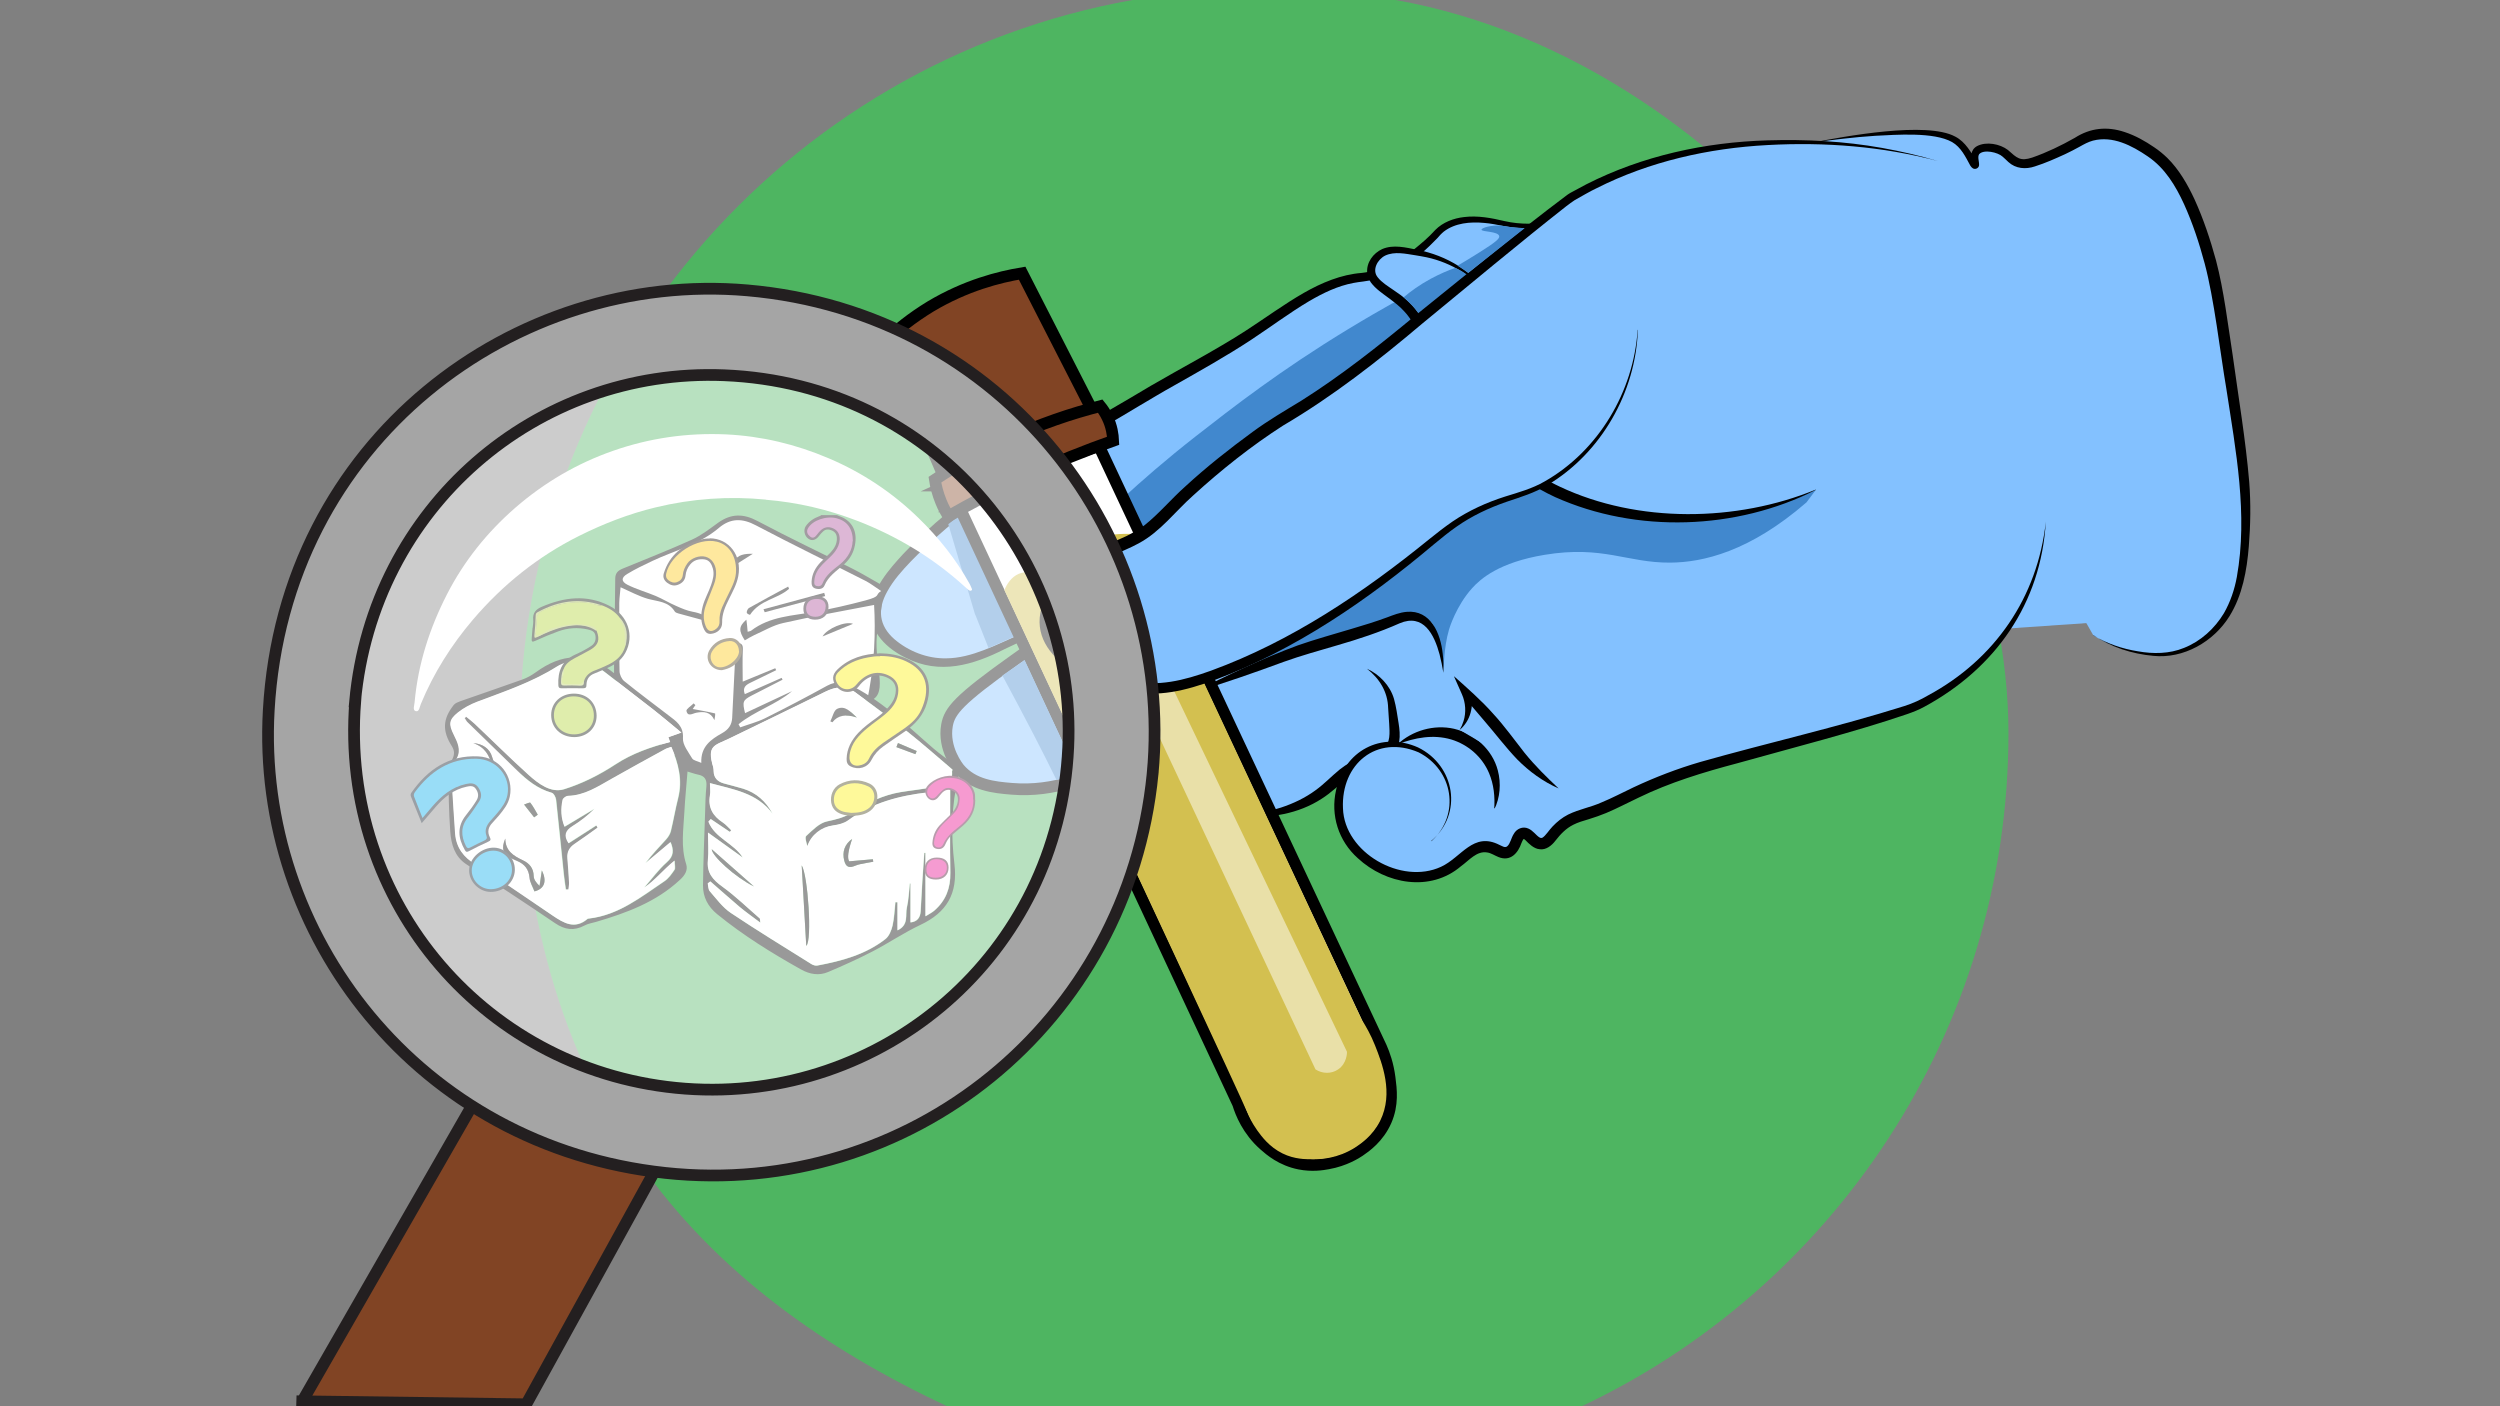 <?xml version="1.0" encoding="UTF-8"?>
<svg xmlns="http://www.w3.org/2000/svg" version="1.1" viewBox="0 0 1920 1080">
  <rect x="0" y="0" width="1920" height="1080" fill="#808080" stroke="none"/>
  <defs>
    <style>
      .cls-1 {
        fill: #01abec;
      }

      .cls-2 {
        fill: #4188ce;
      }

      .cls-3 {
        fill: #a94b99;
      }

      .cls-4 {
        fill: #a5a5a5;
      }

      .cls-4, .cls-5, .cls-6, .cls-7, .cls-8 {
        stroke-miterlimit: 10;
        stroke-width: 9px;
      }

      .cls-4, .cls-7 {
        stroke: #231f20;
      }

      .cls-9 {
        fill: #fcc50b;
      }

      .cls-10, .cls-5, .cls-11, .cls-12 {
        fill: #fff;
      }

      .cls-13 {
        fill: #aec556;
      }

      .cls-5, .cls-6, .cls-8 {
        stroke: #000;
      }

      .cls-14 {
        fill: #02abeb;
      }

      .cls-11 {
        opacity: .5;
      }

      .cls-15 {
        fill: #140802;
      }

      .cls-16 {
        fill: #41310f;
      }

      .cls-17 {
        fill: #fcc50d;
      }

      .cls-18 {
        fill: #050c02;
      }

      .cls-19 {
        fill: #470929;
      }

      .cls-20 {
        fill: #03101d;
      }

      .cls-21 {
        fill: #080e04;
      }

      .cls-22 {
        fill: #bbd361;
      }

      .cls-23 {
        fill: #b0d130;
      }

      .cls-24 {
        fill: #d3c050;
      }

      .cls-25 {
        fill: #110b02;
      }

      .cls-6, .cls-7 {
        fill: #814424;
      }

      .cls-26 {
        fill: #e6058b;
      }

      .cls-27 {
        fill: #4eb561;
      }

      .cls-28 {
        fill: #180717;
      }

      .cls-29 {
        fill: #160414;
      }

      .cls-30 {
        fill: #fcf103;
      }

      .cls-31 {
        fill: #e9038a;
      }

      .cls-12 {
        opacity: .6;
      }

      .cls-32 {
        fill: #aa4997;
      }

      .cls-33 {
        fill: #3e3b0f;
      }

      .cls-34 {
        fill: #4e072f;
      }

      .cls-35 {
        fill: #abc057;
      }

      .cls-36 {
        fill: #03121e;
      }

      .cls-37, .cls-8 {
        fill: #83c1ff;
      }
    </style>
  </defs>
  <!-- Generator: Adobe Illustrator 28.7.1, SVG Export Plug-In . SVG Version: 1.2.0 Build 142)  -->
  <g>
    <g id="_x39_">
      <path class="cls-27" d="M729.3,1081.1h483.1c195-91,330.1-288.9,330.1-518.2S1339.4,47.8,1071.8,0h-202c-267.5,47.7-470.6,281.5-470.6,562.7s135.1,427.2,330.1,518.2Z"/>
      <path class="cls-37" d="M1213.8,185.4c30.9-17.3,91.8-46,172.8-48.3,32.1-.9,111.5-3.2,178.7,41.5,85.4,56.8,125.8,172.6,111.8,294.8-61.6,4.2-123.1,8.5-184.7,12.7-74.3,26.8-151.9,57.4-232.1,92.3-59.1,25.8-115.5,52-169.1,78.5-8.3-18.1-16.6-36.1-24.8-54.2-9.6-13.4-19.2-26.7-28.8-40.1-29.7,25.6-59.5,51.2-89.2,76.8-25.2-49.5-50.4-99-75.7-148.5,113.7-101.8,227.4-203.7,341.1-305.5Z"/>
      <path class="cls-2" d="M1108.1,512.8c1.3,0,.3-14.1,4.8-29.5.3-1,5.5-18.1,17.7-31.6,6.4-7.1,20.6-19.8,55.7-25.6,44.8-7.4,63.3,6.2,96.4,6,25.2-.2,61-8.4,104.7-46.3l7.1-9.5c-8.4,3.3-16.9,6.7-25.3,10-11.1,3.4-25.9,7.1-43.5,9.6-6.5.9-27.2,3.8-48.8,2.8-36.6-1.7-68.3-14-91.7-26.5-3.1,1.5-8.2,3.9-14.6,6.4-9.6,3.7-16.8,5.7-18.9,6.2-14.6,4.1-28.7,14.6-47.9,29.1-26.6,20-39.9,30-42.9,32.3-52.7,40.9-98.4,56.5-96.9,60,1.5,3.4,46.3-3.3,80.2-22.3,0,0,15.2-8.5,37-10.2,6.7-.5,13.8-.3,18.1,4.2,2.1,2.2,2.6,4.5,4.2,12.7,3.1,16,3.8,22,4.6,22.1Z"/>
      <g>
        <path class="cls-37" d="M1607.7,488c7.7,4.9,18.4,10.1,31.9,12.7,8.5,1.6,20.8,4,35.3-.4,14.2-4.4,22.9-13.1,26.1-16.3,18.6-18.6,22.7-46.8,23.6-77.5,1-33.8-2.3-52.9-13.6-128.8-7.2-48.6-9.7-66.5-18.6-94-14.1-43.3-27.4-58.8-41.8-68-7.8-5-25.1-16.2-43.2-11.7-9.2,2.3-12,7.1-36.3,17.1-10.8,4.4-15.9,5.8-21.3,4-6.9-2.4-7.6-7.9-16.1-10.4-5.2-1.6-12.9-1.9-15.8,2-2.9,3.8.3,10-.8,10.4-1.4.5-4.5-9.7-11.6-16.4-5-4.7-11.8-7.4-24.3-8.5-31.2-2.7-83,6.3-89.5,7.5"/>
        <path d="M1607.7,488c10.5,6.3,22.2,10.3,34.2,12.2,11.8,2.1,24.2,2,35.4-2.6,12.9-5.1,23.6-14.9,30.7-26.7,4.9-8.6,8.1-18,9.9-27.8,8.6-48.1-.8-97-8.1-144.7-4.8-28.2-9.3-68.8-16.6-96-4.1-15.4-9.2-30.9-15.8-45.5-6.5-14.2-14.7-27.8-27.8-36.7-12.4-8.5-27.1-16.1-42.2-12.2-3.7,1-6.9,2.8-10.3,4.7-3.6,2-7.3,3.9-11.1,5.7-7.7,3.5-15,6.8-23.2,9.4-7,2.4-14.8,1.8-20.4-3.4-1.7-1.5-3-3-4.4-4.1-3.7-3.4-14.5-5.8-18-1.9-1.5,2.3.2,5.8-.1,8.7-.3,2.1-2.9,3.3-4.7,2.2-1-.6-1.1-1-1.4-1.3-.2-.3-.4-.6-.6-.8-3.7-6.8-7.1-14.1-14-18.1-14.1-7.9-42.8-5.6-59.1-4.8-8.1.5-16.2,1.3-24.3,2.2-8.1.9-16.2,1.9-24.3,3.1,25.2-4.9,88.2-16.6,110.1-4.7,8,4.1,12.4,12.4,16.7,19.8,0,0,.2.2-.3-.2,0,0-.5-.3-.8-.3-.4,0-1.1,0-1.5.3-.7.3-1.1,1.1-1.2,1.6,0,.4,0,.2,0,0-1.2-5-1.4-11,3.9-13.9,7.1-3.7,17.6-1.7,23.7,3,6.9,6.1,9.3,8.9,18.7,5.8,11.2-3.9,22.2-9.2,32.6-15.1,12-7.7,24.8-9,38.3-4.5,8.3,2.7,15.8,7,22.7,11.7,3.6,2.4,7,5.2,10.1,8.2,9.1,9,15.6,20.4,20.9,31.8,6.9,15.2,12.1,30.8,16.5,46.9,6.1,23.2,9.1,49.1,12.8,72.8,4.4,32,10,65.2,12.7,97.3,1.3,16.5,1,33-.3,49.4-1.5,18.6-4.9,37.7-14.9,53.8-12.2,19.6-35.2,32.8-58.5,30.4-16.4-1.5-32.5-6.7-46.1-16h0Z"/>
      </g>
      <path class="cls-8" d="M813.7,483c-8.8,5.9-20.8,14-34.7,24-42.7,30.4-49.7,38.9-51.7,50-3.2,18,8.7,32.5,9.3,33.3,10.8,12.8,26.9,14.4,40.4,15.5,33.2,2.8,60.5-9.8,75.7-18.6"/>
      <g>
        <path class="cls-37" d="M917.2,531.4c26.5-10.3,47.8-18.9,62.1-24.8,29.2-12.1,60.7-17.8,90-29.7,4.9-2,12.9-5.4,20.7-2.3,15.5,6.2,17.9,33,18.4,42.2"/>
        <path d="M917.2,531.4c26-13.1,52.1-25.6,79.4-35.7,13.7-4.8,27.7-8.6,41.6-12.8,9.2-2.7,18.3-5.5,27.2-8.8,4.8-1.8,9.5-3.7,14.8-4.2,18.7-1.7,26.2,16.7,27.8,32.2.6,4.9.7,9.7.5,14.6-.8-4.8-1.7-9.5-2.9-14.1-4.1-15.3-12.4-31.7-30.7-23.9-15.5,6.9-31.7,12.2-47.9,16.9-13.3,3.9-28.1,8-41.1,12.7-22.5,8.3-45.6,16.4-68.6,23.2h0Z"/>
      </g>
      <g>
        <path class="cls-37" d="M954.4,626.6c27.6-.4,45.1-8,56.1-15.1,15.4-9.9,19.3-19.5,38.8-26.7,8.6-3.2,15.3-4.1,19.2-10.5,3.4-5.7,2.6-12.3,1.1-25.2-1-8.7-1.5-13.1-4.1-18.4-4.5-9.2-11.7-14.5-15.8-16.9"/>
        <path d="M954.4,626.6c19.9-2.6,39.8-7.8,56.1-19.8,6.6-4.8,12-10.6,18.5-15.9,5.1-4,11-7.4,17.1-9.7,5-2.2,12.2-3.5,16.1-6.3,6-4.2,5-12.4,4.7-18.9,0,0-.8-12.2-.8-12.2-.3-12.3-6.5-22.6-16.3-30.2,9.4,4.2,17.8,12.8,20.8,23.2,1.7,6.1,2.5,12.3,3.5,18.5,1.5,9.2,2,19.9-6.6,26.5-5.5,4.2-11.9,5.2-17.9,7.8-5.4,2.1-10.4,4.8-15,8.4-6.4,4.9-12.5,11-19.5,15.4-17.8,11.6-39.8,15.4-60.6,13.3h0Z"/>
      </g>
      <g>
        <path class="cls-37" d="M1256.4,144.8c-49,29-80.3,31.2-100.1,27.1-8.9-1.8-32.7-8.4-48.9,3.8-4.3,3.2-3.8,4.6-12.8,12.4-6.6,5.8-16.3,14.2-29,19.6-10.5,4.5-19.2,5.2-23,5.6-26.6,3.3-51.3,22.4-78.6,40.8-27.2,18.3-56.5,33.2-84.7,50-88,52.5-126.1,69.2-173.6,115.2-21.6,20.9-36.6,39.7-32.2,57.6,5.1,20.6,33.2,29.2,34.7,29.6,23.1,6.8,44.5-2.5,55.9-7.6,69.3-31.2,127.9-60.1,158.4-75.4"/>
        <path d="M1256.4,144.8c-23.9,14.6-50,27.7-78.3,30.1-7.8.6-15.7.2-23.3-1.3-5-1-9.9-2-14.9-2.4-10.7-1-22.4,0-31.1,6.7-1.5,1.1-3.8,3.7-5,5.1-15.3,16-34.2,30.4-56.9,33.2,0,0-3.8.5-3.8.5l-3.6.6c-12.2,2.3-23.3,7.7-34.1,14-14.7,8.7-30,20.1-44.4,29.6-19.3,12.7-39.4,23.9-59.5,35.3-7.8,4.3-18.6,10.8-26.4,15.4-37,22.4-75.4,42.8-111.5,66.5-14.7,9.7-28.9,20.5-42,32.2-7.6,6.6-15,13.6-22,20.8-6.8,7.1-13.5,14.6-18.2,23.2-7.6,13.5-6.5,26.1,5.5,36.6,10.9,9.3,25.3,15,39.8,14.7,19.7-.1,38.7-10.7,56.6-18.3,46.4-20.6,93.3-42.2,139.1-63.8-49.6,26.3-100,51.2-150.8,75-24.3,12.3-49.9,20-75.9,6.7-14.2-6.8-28-19.5-26.8-36.7,1.1-16.8,13.9-31.2,24.7-43,21.3-22.5,45.5-42.2,71.5-58.9,38.8-24.8,79.3-46.6,118.7-70.3,23-13.4,50.3-27.7,72.6-42.1,14.7-9.5,29.8-20.6,45-29.3,13.5-7.7,28.6-14.1,44.4-15.3,14.8-1.7,28.1-8.4,39.8-17.8,5.9-4.7,11.7-9.6,16.7-15.2,5.8-5.9,14.1-9,22.1-9.9,10.5-1.3,21,.7,31.1,3.1,6.1,1.4,12.3,2,18.6,2,29.4-.5,56.9-13,82.3-27h0Z"/>
      </g>
      <path class="cls-2" d="M748.9,472.1c-6.9-23.2-13.7-46.3-20.6-69.5,4.7-3.7,9.3-7.5,14-11.2,12,38,26.8,48.2,37.6,50.8,28,6.7,45.4-34.3,138.4-107.1,28.3-22.1,64.6-50.4,116.9-82.2,14-8.5,25.7-15.2,33.7-19.7,2.8-1.4,5.6-2.8,8.5-4.1,3.9,5.1,7.8,10.3,11.7,15.4-20,16.9-40.3,33.8-60.8,50.6-82.4,67.8-164.5,131.8-245.7,192.2-7.8,3.5-15.6,6.9-23.4,10.4-3.4-8.6-6.8-17.1-10.2-25.7Z"/>
      <g>
        <path class="cls-37" d="M1394.5,376.3c-14.2,6.5-36.7,15.2-65.5,19.2-21.3,3-107.1,12.1-170.5-41.8-14.7-12.5-44-37.4-57.6-74.5-6-16.5-8-32.7-23.4-46.3-10.6-9.4-24.3-14.5-24.4-24.8,0-6.3,4.9-10.8,5.7-11.6,7.6-6.8,19.3-4.3,32.2-1.7,4.9,1,12.2,2.6,21.2,6.8,15.6,7.3,26.3,17.9,33,26.3"/>
        <path d="M1394.5,376.3c-61,30.8-137.5,33.5-200.1,5.5-15.8-7.3-30.4-17.2-43.5-28.7-13.2-11.2-25.5-23.7-35.6-37.9-7.7-10.6-14-22.4-18.5-34.8-5-14.2-7.6-29.8-18.1-41-3.6-4.1-7.9-7.3-12.3-10.6-4.8-3.6-9.8-6.8-13.6-11.9-1.5-2.2-2.6-4.7-2.8-7.4-.7-7.9,4.6-15,11.5-18.2,8.6-3.7,18.3-1.2,26.7.5,23.1,4.4,43.1,16.9,56.9,35.8-13-14.8-30.2-25.9-49.5-30-2.7-.6-5.5-1-8.3-1.5-7.9-1.2-16.2-3.2-23.5.2-5.8,2.9-10.4,11-5.7,16.7,3.1,4,8,6.9,12.3,9.9,3.6,2.4,7.3,5,10.5,8,5.7,5,10.2,11.3,13.5,18.1,5.1,10.4,7.3,21.7,11.9,32.1,3.1,7.6,7,14.9,11.4,21.9,7.5,11.6,16.6,22.2,26.6,31.8,15.9,15.5,33.5,29.5,53.7,39,59.8,28.2,135.7,27.2,196.5,2.2h0Z"/>
      </g>
      <path class="cls-2" d="M1077.9,228.4c5.4-4.6,12.4-9.7,21.1-14.4,6.7-3.6,13-6.3,18.5-8.2,1.4.5,3,1.3,4.8,2.3,2,1.2,3.7,2.4,5,3.5-3.1,2.8-8.3,7.6-14.8,13.7-11.9,11.2-17.8,17.4-22.2,15.7-1.6-.6-1.5-1.7-5.7-6.3-2.7-2.9-5.1-5.1-6.7-6.4Z"/>
      <g>
        <path class="cls-5" d="M736.6,389.3c13.6-7.6,28.4-15.2,44.6-22.6,22.2-10.1,43.3-18,62.7-24.3,72.3,154,144.6,308,216.8,461.9,2.3,5.2,5.2,13.2,6.5,23.4,1.2,9.2,2.6,20.6-2.8,33-5.7,13-15.7,20-20.4,23.2-2.4,1.6-11.2,7.3-24.1,9.6-4.3.8-12.2,2.1-21.8.2-13.8-2.7-22.7-10.4-27.1-14.3-12.8-11.3-18-24.8-20.1-31.6-71.4-152.8-142.8-305.7-214.2-458.5Z"/>
        <path class="cls-24" d="M771.3,453.3c1.9-4.5,5.2-10.1,11.1-12.6,11.3-4.8,20.5,6.9,31.6,2.8,9.3-3.4,8.1-13.5,17.5-22.6,6.1-6,17.4-12.1,39.7-10.7,58.3,124.5,116.6,248.9,174.9,373.4,2.8,4.4,6.6,10.9,9.9,19.2,5.4,13.7,14.5,36.7,4,57.9-5.9,11.9-15.5,18.1-19.3,20.6-13.5,8.6-26.6,9-31.8,9-5.8,0-14.5.2-24-4.5-10.1-5-15.9-12.9-19.3-17.6-4.5-6.3-6.8-11.8-7.3-13-6-14.2-81.2-175.6-186.9-401.9Z"/>
        <path class="cls-6" d="M727.8,372.9c-15.9-37-31.9-74-47.8-111.1,8.8-8.4,20.3-17.7,34.6-26.4,27.1-16.2,52.8-22.7,70.4-25.6,18.9,37,37.9,74,56.8,111.1-38,17.3-76,34.6-114.1,52Z"/>
        <path class="cls-6" d="M728.4,396.3c-1.9-2.9-3.9-6.5-5.6-10.7-2.7-6.5-4.1-12.5-4.8-17.2,15-10,32.9-20.5,53.6-30.2,27-12.7,52.2-20.9,73.4-26.3,1.8,2.2,3.7,5,5.4,8.5,3.5,7.1,4.3,13.7,4.5,18.1-21,7.4-43.7,16.4-67.5,27.4-21.6,10-41.2,20.3-59,30.5Z"/>
        <path class="cls-11" d="M828.6,378c-2.2-7.1-8.9-11.4-15.5-10.6-5.2.6-9.7,4.4-11.6,9.7,69.6,148.1,139.2,296.1,208.8,444.2,5.4,3.5,12.3,3.5,17.4,0,6.9-4.7,6.8-13,6.8-13.5-68.6-143.2-137.3-286.5-205.9-429.7Z"/>
      </g>
      <g>
        <path class="cls-37" d="M1257.9,253.2c-.8,14.2-4.4,43.3-23.7,72.8-16.8,25.7-37.2,39.1-42.4,42.4-19.6,12.4-29.1,11.1-51.7,21.2-23.9,10.7-33.8,21.3-59.3,41.5-69.6,55.2-124.4,77.8-139.8,83.9-34.3,13.5-49.7,14.2-60.1,13.6-32.5-1.9-74.6-19.9-77.9-47.4-1.5-12,4.9-22.2,8.4-27.9,13.3-21.4,35.3-28.4,50-34.7,34.5-14.8,26.2-24.5,90.6-73.7,38.6-29.5,37.4-22.7,83.9-56.8,27.2-19.9,34.5-27.3,85.6-68.6,53.4-43.3,80.1-65,86.4-68.6,72.6-42.2,148.1-42,180.4-41.5,42.8.6,77.5,8.2,100,14.4"/>
        <path d="M1257.9,253.2c-1.6,48-28.2,94.9-69.7,119.5-9.5,5.8-20.5,9.1-30.9,12.6-13.7,4.7-26.9,10.9-38.7,19.2-5.9,4.1-11.5,8.7-17.2,13.4-50.6,42.7-106.3,81.1-168.7,104.4-22.2,8.1-42.9,13.4-66.7,8.6-38.9-6.8-88.3-35.3-58.5-79.9,2.6-4.1,5.7-8.1,9-11.6,1.4-1.3,2.9-2.9,4.3-4,0,0,2.2-1.9,2.2-1.9,1.5-1.1,3.2-2.5,4.7-3.5,11.5-8.1,25.1-12.5,37.6-18.4,4.6-2.3,9.3-5,13.4-8,11.1-8.7,20.8-20.4,31.6-30,16.4-15.1,33.8-28.8,51.7-41.9,11.8-8.7,24.8-16.3,37.3-23.9,30.9-19.5,59.5-42.2,87.7-65.5,38.7-31.1,76.9-62.8,116.6-92.6,0,0,1.2-.8,1.2-.8,0,0,1.3-.8,1.3-.8,4.6-2.5,8.3-4.4,12.3-6.6,42.9-21.8,91.1-32.3,139-33.7,29.4-.9,59,.6,88,5.8,14.5,2.6,28.8,5.9,42.9,10.1-42.6-11.3-86.8-14.7-130.7-12.3-45.4,2.4-90.8,12.6-131.5,33.2-4.4,2-12.4,6.7-16.7,9.1-2.2,1.4-4.3,3-6.4,4.6-36.3,28.5-75.1,61-110.8,90.3-33.7,28.5-68.8,55.9-106.9,78.3-24.3,15.6-47.4,34-68.8,53.5-13.9,12.3-25.2,27.9-42,36.9-13.5,7.4-29,11.4-41.6,20.2,0,0-1.1.7-1.1.7,0,0-1,.8-1,.8,0,0-2.1,1.6-2.1,1.6,0,0-2,1.7-2,1.7,0,0-1,.8-1,.8s-.9.9-.9.9-1.9,1.8-1.9,1.8c0,0-1.7,1.9-1.7,1.9-2.9,3.1-5.3,6.8-7.6,10.5-3.6,6-6.2,12.2-6.5,18.5-.5,27.1,38,42.1,60.4,46.2,22.3,4.7,41.5-.3,62.5-7.8,61.8-22.6,117.1-59.9,167.9-101.2,5.7-4.6,11.6-9.2,17.7-13.4,12.4-8.4,26.1-14.6,40.2-19.1,10.6-3.3,20.9-6.1,30.4-11.6,41.4-23.5,68.4-69,71.5-116.3h0Z"/>
      </g>
      <g>
        <path class="cls-37" d="M1073.1,571.8c2.5-1.6,23.6-15.3,46.7-6.6,5.3,2,15.5,6.9,22.6,18.1,11,17.2,6,35.7,5.1,38.7"/>
        <path d="M1073.1,571.8c11.4-10.7,28.2-15.6,43.6-12.1,15.8,3.7,29.5,16.1,33.6,31.9,2.7,10.1,1.8,21.1-2.8,30.3.8-10-.3-19.6-3.9-28.1-5.3-12.6-16.2-22-29.1-25.9-13.7-4-27.7-1.5-41.4,3.8h0Z"/>
      </g>
      <g>
        <path class="cls-37" d="M1099.5,645.9c3-2.7,12.6-11.9,14.4-26.5,2.2-17.5-7.8-34.9-23.2-42.9-1.2-.6-20.1-10.1-39-.6-19.2,9.7-25,32.5-23.2,48.8,3.3,29.1,31.4,41.9,35,43.5,3.2,1.4,22.4,9.7,41.5,2.5,17.9-6.7,24.4-22.7,38.1-20.3,6.8,1.2,10.2,6,15.2,4,6.6-2.7,5.7-13.3,11-14.4,5.1-1.1,7.8,8.1,14.4,7.9,5.7-.2,7.4-7.1,15.5-13.8,6.9-5.7,13.4-7.3,20-9.3,20.4-6.3,28.2-13.3,57-24.8,20.9-8.4,35-12,70.3-21.5,114.4-30.6,122.6-34.4,132.1-39.8,15.9-9.1,44.9-26.1,66.9-61,19.2-30.4,24-60.2,25.4-77.1"/>
        <path d="M1099.5,645.9c22.3-20.5,16.5-54.6-10-68.1-32.3-13.8-59.6,9-58.1,42.9,1,34.2,44.9,59.1,75.3,45,15.7-7.2,24.7-27.2,44.9-16.8,2,.8,4.1,2.5,5.9,1.1,2.5-2.1,3-6.4,5.1-9.6,2.1-3.9,6.9-6,11.1-4.1,3.6,1.5,6.1,5.3,8.4,6.7.9.6,1.6.7,2.4.4,2.5-1.4,5.4-6.2,7.9-8.7,3.4-3.6,7.4-6.8,11.9-9.1,8.8-4.3,17.2-5.5,25.8-9.4,8.1-3.3,16.1-7.6,24.4-11.5,16.6-7.8,33.8-14.4,51.3-19.5,52.2-14.8,105.2-26.7,156.9-43,6.5-2.1,12.2-4.7,18-8.1,51.3-27.6,84.2-75.4,90.5-133.5-3.7,62.8-38.7,112.7-93.5,142.3-4.2,2.3-8.6,4-12.9,5.5-40,13.7-89.6,26.3-130.6,37.8-26,6.9-51.8,14.7-76,26.5-8.1,3.8-16.1,8.1-24.7,11.7-4.3,1.8-8.7,3.3-13.2,4.7-4.4,1.3-8.5,2.5-12,4.3-5.6,2.8-9.8,7.2-13.7,12.2-2.7,3.6-7.2,7.4-12.2,6.6-4.4-.3-8.5-4.5-10.7-6.8-.7-.7-1.3-1.1-1.5-1.1,0,0,0,0,0,0,0,0,0,0,0,0,0,0,0,0,0,0,.1,0,0,0-.5.6-.4.5-.7,1.5-1.2,2.5-2.6,7.7-8.5,14.6-17.7,10.8-3-1.2-5.7-3.1-8.6-3.5-8.1-1.4-13.8,6-20.2,10.6-23.6,20.1-57.7,13.7-79.2-6.2-14.8-13.2-21.1-32.9-16.7-52.3,6.2-30.1,34.6-45.3,62.9-32.8,28.5,13.9,34.9,51.2,10,72h0Z"/>
      </g>
      <g>
        <path class="cls-37" d="M1197.2,605.6c-5.9-3.8-14.5-10.1-23.7-19.2-7.7-7.6-11.8-13.3-18.4-21.6-6.4-8-16-19.3-29-32.6.9,2.6,3,9.5.8,17.6-1.4,5.2-4,8.8-5.7,10.8"/>
        <path d="M1197.2,605.6c-12-5.2-22.8-13.1-32-22.4-8.9-9.3-16.6-19.6-25-29.3,0,0-16.5-19.4-16.5-19.4,0,0,5.5-3.5,5.5-3.5,1.6,5.3,1.7,11,.2,16.4-1.4,5.2-4.4,9.9-8.4,13.2,1.3-2.2,2.3-4.5,3-6.8,2.1-6.6,1.6-14.2-1.2-20.5,0,0-6.2-14-6.2-14,9.9,8.8,21.4,18.9,30.1,28.8,8.7,9.4,16.2,20,24.1,30,8,9.9,16.9,18.7,26.3,27.5h0Z"/>
      </g>
      <path class="cls-2" d="M1119.5,204c4.2-2.5,10-5.9,16.9-10.3,12.7-8,15.4-10.5,15-12.4-.9-3.8-13.5-3.1-13.6-4.9,0-1.4,7.4-3.7,15-3.1,3.4.3,5,.9,11,1.5,3,.3,5.5.3,7.2.4-14.5,11.5-28.9,23-43.4,34.4-1.4-1-2.9-2-4.4-3.1-1.3-.8-2.5-1.7-3.7-2.4Z"/>
      <path class="cls-2" d="M769.8,518.8c8,14.8,16,29.9,24,45.3,6.1,11.7,11.9,23.4,17.6,34.9,3.1-.7,6.4-1.5,9.7-2.5,2.3-.7,4.4-1.4,6.5-2.1-13.6-29.1-27.1-58.3-40.7-87.4-5.7,4-11.5,7.9-17.2,11.9Z"/>
      <g>
        <path class="cls-10" d="M495.7,561.3c10.9,10.1,21.5,18.2,31.1,24.6l14.7,7.5c26.5-7.3,53.1-14.6,79.6-21.9,16.6-12.8,33.2-25.6,49.8-38.4.5-8.9,1-17.8,1.4-26.7,0-3.2-.1-6.5-.2-9.7.5-9.5,1-19.1,1.6-28.6,1.3-4.7,2.6-9.5,3.9-14.2-2.7-2.4-5.4-4.8-8.1-7.2-25.2-12.7-50.3-25.5-75.5-38.2-7.2-3.3-14.4-6.7-21.6-10-4.4.2-8.8.4-13.1.6-5.5,3.9-11,7.8-16.5,11.7-21.9,10-43.8,20-65.7,30l-2.5,14c-.5,27.7-.9,55.4-1.4,83.2,6.3,7.4,13.7,15.4,22.5,23.6Z"/>
        <path d="M528,592.7c-.8,10.7-1.9,20.8-2.4,30.9-.7,13.4-2.9,26.8,1.4,40.1,1.5,4.8-1.2,8.7-4.8,12-18.3,17.1-41,25.4-64.4,32.3-3,.9-6.2,1.3-8.9,2.8-8.1,4.3-15.1,3.3-22.6-1.8-22.6-15.4-45.6-30.3-68.4-45.4-8.8-5.9-11.4-15.3-12.1-24.9-1.1-15.1-1.3-30.3-1.5-45.4,0-3.3,1.4-6.9,3-10,1.9-3.8,1.9-6.8-.4-10.4-7.3-11.6-6.9-20.7,1.5-31.4,1.1-1.5,3.4-2.3,5.2-3,15.8-5.6,31.7-10.9,47.5-16.6,3.7-1.3,7.2-3.3,10.4-5.6,19.5-14.2,39-16.4,60.1.7,0-4.8,0-8.1,0-11.5.3-20.3.8-40.7.9-61,0-4.4,2.1-6.3,5.7-7.8,17.7-7.3,35.6-14.3,53.1-22.2,7.3-3.3,13.8-8.4,20.3-13.1,9.9-7,19.2-7.1,30.1-1.3,24.1,12.8,48.9,24.5,73.3,36.8,6.8,3.4,13.4,7.5,20.1,11.2,3.3,1.8,3.6,4.3,3,7.8-1.4,7.7-1.1,15.7-3.1,23.2-6.6,24.1,7.5,49.8-4,57.7-1,.7-2.6,1.5-5.1,1.8,2.4-11.7,4.5-25.3,5.4-40.5.7-12.2.6-23.5,0-33.5-23.8,4.6-47,8.7-69.9,13.9-7.7,1.7-14.7,6-22,9.2-2.6,1.2-5,2.7-7.4,4.1-4.8-7.5-4.7-10.7,1.2-15.9.2,1.9.5,3.3.6,4.8.1,1.4.2,2.8.4,4.5,1.1-.4,2-.4,2.6-.8,14.4-11.1,32-11.5,48.8-14.5,13-2.3,26-5.3,38.8-8.7s7.2-4.2,12.3-7.3c-5.1-3.4-8.3-5.9-11.8-7.7-28.1-14.3-56.4-28-84.3-42.7-10.5-5.6-19.5-5.7-28.6,2-14.9,12.7-33.8,17.2-51,25.3-6.5,3.1-13.1,6.2-19.3,10-4.7,2.8-4.7,5.8.2,8.3,6.9,3.5,14.6,5.6,21.7,8.6,5.4,2.3,10.4,5.4,15.8,7.7,4,1.8,8.2,3.6,12.5,4.4,6,1.1,11.1,3.1,15.1,8.4-9.3-2.5-17.7-4.8-26.1-7.1-1-.3-2.2-.7-2.7-1.5-4.8-7.8-13.1-7.6-20.6-9.7-7-2-13.6-5.6-21-8.9-.3,3.9-.9,7.9-1,12,0,17.4-.2,34.9.2,52.3,0,2.7,1.6,6.2,3.6,7.8,11.1,9,22.6,17.5,33.9,26.2,5.9,4.5,11.8,8.2,11.2,17.7-.3,5,4.2,10.6,7.1,15.5,1,1.6,4,2,7,3.4-.6-12.6,7.5-18.1,15.9-22.8,5-2.8,7.5-6.4,7.8-11.7.9-16.8,1.7-33.5,2.5-50.3.1-2.4.2-4.8.4-7.4,4.3,0,5.5,1.3,5.3,5.2-.4,7.8-.1,15.6-.1,24.6,9.5-3.9,17.3-7.1,25-10.3.2.5.5,1,.7,1.5-6.5,3.2-13,6.3-19.5,9.5-3.6,1.7-6.6,3.7-4.6,8.9,9.5-4.2,18.9-8.3,28.3-12.5.2.5.5.9.7,1.4-7.9,4-15.7,8-23.6,12.1-6.9,3.6-7.4,4.8-5.2,13.6,12.1-5.7,24.1-11.3,36.1-16.9-12.5,10.5-28.6,15.2-41.1,25.4.4.8.8,1.6,1.3,2.4,6.3-2.3,13-4,18.9-6.9,16.1-8,32.1-16.4,47.9-25.1,7.5-4.1,13.8-2.6,21,1.2,23.1,12.1,41.3,30.5,60.8,47.2,4.9,4.2,10.2,7.9,15.3,11.7,3.3,2.5,4.8,5.2,3.7,9.6-5.5,22.2-5.8,44.8-3.1,67.3,2.7,22.6-5.8,37.2-26.3,46.8-12.5,5.9-24.1,13.8-36.4,20.2-11.2,5.8-22.7,11-34.3,15.9-7,3-14.2,1.8-20.9-2-22.5-12.6-44.3-26.1-64.3-42.4-7.1-5.8-11-13.2-10.9-22.1.2-18.5,1-36.9,1.6-55.4.2-6.8.3-13.7,1-20.5.5-5.3-1.2-8.2-6.4-9.2-2.6-.5-5-1.5-8.3-2.4ZM731.6,591.1c-11.9-10.1-22.9-19.9-34.4-29-13.1-10.4-26.7-20.2-40.1-30.2-7.6-5.7-15.2-4.6-23.3-.5-24.5,12.2-49.1,24-73.7,35.9-11.1,5.4-17.3,5-12.2,22,.3,1,.3,2.1.3,3.1.2,5.1,3.1,8,7.7,9.3,5,1.4,10.1,2.6,15,4.1,10,3.1,17.4,9.7,22.6,19.2-12-16.2-30.2-18.6-48.1-23.5,0,3.5.4,6.5,0,9.3-1.7,9.4,2.3,16,9.9,21,2.4,1.6,4.3,3.9,6.4,5.9-.3.4-.7.8-1,1.3-4.9-3.3-9.8-6.6-14.7-9.9l-1.8,2c4.9,12.7,19.5,16.5,26.4,27.6-8.4-6.1-16.8-12.1-26.7-19.2,0,8.2.5,14.8-.1,21.3-1,9.7,3.8,15,11.2,20.3,10.2,7.3,19.2,16.2,28.7,24.4.2.2.1.7.4,3.2-6.1-4.6-11.2-8.2-15.9-12.1-7.6-6.4-15-13.1-22.5-19.6-.7.5-1.4,1-2,1.5.5,2,.3,4.6,1.5,6,5.1,5.8,9.9,12.5,16.2,16.7,20.3,13.6,41.2,26.3,61.9,39.3,1.3.8,3.2,1.4,4.6,1.1,18.7-3.5,36.9-8.4,52.2-20.3,2.8-2.2,4.6-6.6,5.5-10.3,1.4-5.9,1.6-12,2.2-18,.5,0,1.1,0,1.6,0v21.6c8.9-4.2,5.9-11.7,7.2-17.4,1.4-6.1,1.6-12.4,2.3-18.6.2,0,.4,0,.5,0v29.9c5.2-.6,7.5-3.6,7.8-8.6.5-7.7.8-15.3,1.3-23,.4-7.3,1-14.6,1.5-21.8.3,0,.6,0,.9,0v48.7c2.8-1.8,5-2.8,6.7-4.3,8.9-7.7,12.6-17.3,12.4-29.2-.4-21.3,0-42.7-.1-64,0-.5-.4-1.1-.7-1.7-5.5,1.4-10.8,3.3-16.3,4-22.2,2.5-43.1,8-61.4,21.5-3.1,2.3-7.6,3.3-11.6,3.9-9,1.2-16.8,7.3-19.7,15.9-.7-2.6-2.1-6.7-.9-7.8,4.8-4.4,10.1-10,16-11.2,7-1.5,13.5-3.1,19.6-7,11.4-7.4,23.5-13.3,37-15.5,8.6-1.4,17.3-2.2,25.8-4,6.4-1.4,14.5-1.7,13.6-11.9,0-.5.4-1.1.5-1.3ZM523.2,562.5c-7.8-6.5-14.4-12-21.2-17.4-12.3-9.7-24.8-19.1-37.1-28.7-11.5-9-25.7-11.5-37.1-4.3-19.2,12-40.4,19.1-61.3,27-5.2,1.9-10.3,4.7-14.5,8.1-7.1,5.6-7.3,9.1-3.2,17.3,2.8,5.6,5.7,11.6,2.4,17.7-3.5,6.3-4.4,12.8-3.9,19.8.8,12.8,1.5,25.7,2.5,38.5.8,10.5,6.4,18,15.5,23.4,7.8,4.6,15.5,9.6,23.1,14.7,12.2,8.2,24.3,16.6,36.5,24.8,8.3,5.6,16.8,10.7,26.5,2.4.3-.2.8-.2,1.2-.3,22.7-2.7,39.9-16.5,57.8-28.6,3.2-2.1,5.6-5.6,7.8-8.8.9-1.3.1-3.8.1-7.1-9,7.3-15.3,15.4-23.3,20.7,5.7-6.5,10.9-13.7,17.3-19.4,5.5-4.8,5.4-9.4,2.9-15.5-6.6,5.5-12.9,10.8-19.2,16.1,4.9-6.6,10.5-12.3,15.8-18.2,1.6-1.8,3-4,3.6-6.3,2-8.4,3.4-17,5.6-25.4,3.5-13.8.2-26.5-5.3-39.3-2.1.8-3.5,1.1-4.8,1.8-13.6,7.5-27.3,14.9-40.8,22.6-10.6,6.1-20.9,12.9-33.8,13.2-1.4,0-3.7,1.8-4,3.1-1.5,6.9-1.3,13.7,1.5,20.6,8.1-4.9,15.6-9.3,23-13.8-5.2,5.3-10.9,9.6-17,13.4-5.4,3.4-6.8,7.3-2.9,13.1,7.1-4.6,14.2-9.1,21.3-13.7.3.6.7,1.1,1,1.7-5.9,4.2-11.7,8.5-17.7,12.5-4.1,2.7-5.9,6.2-5.5,11,.5,6.2.9,12.4,1.3,18.6,0,1.8-.3,3.6-.5,5.4-.7,0-1.3,0-2,0-.5-3.9-1.2-7.9-1.6-11.8-2-19-3.8-38-5.9-57-.2-2-1.8-5.1-3.4-5.5-10.8-3.1-19.1-9.8-26.9-17.4-12.6-12.3-25.3-24.6-37.9-36.9-.8-.8-1.3-2-2-3,.4-.4.8-.7,1.1-1.1,2.1,1.7,4.4,3.4,6.4,5.3,13.9,13.1,27.4,26.6,41.6,39.4,7.6,6.8,17.1,14.1,27.2,11,13.9-4.3,27.4-11.1,39.5-19.1,13-8.5,26.9-13.3,41.8-17.2-.3-.8-.8-2.2-1.3-3.7,2.8-1,5.3-1.9,10.1-3.6Z"/>
        <path d="M586.4,467.9c15.5-4.2,31-8.4,46.6-12.6.2.8.5,1.6.7,2.5-15.5,4.1-30.9,8.2-46.4,12.4-.3-.7-.6-1.5-.9-2.2Z"/>
        <path d="M606,452.2c-8.7,7.8-22.4,8.4-30,20,0,0-2-.5-2.4-1.5-.4-.9.6-3.1,1.5-3.7,10-5.6,20.1-11.1,30.2-16.5.2.6.5,1.2.7,1.7Z"/>
        <path d="M534,541.6c-.8,1.2-1.6,2.4-2,2.9,5.7,1.1,11.4,2,17.1,3.4.4,0,0,3.2-.4,5.2-3.1-6.6-8.2-6.8-14-5.7-2.7.5-6.5,3.4-7.5-1.4-.3-1.5,3.6-3.8,5.5-5.8.4.4.9.9,1.3,1.3Z"/>
        <path d="M631.7,488.8c3.5-6.2,17.7-12,23.4-9.7-7.6,3.1-15.6,6.5-23.4,9.7Z"/>
        <path d="M563.6,431.4c2.8-5.6,8.5-6.2,14.6-6.1-4.4,2.8-8.7,5.5-13.1,8.3-.5-.7-1-1.5-1.5-2.2Z"/>
        <path class="cls-10" d="M731.6,591.1c0,.1-.5.7-.5,1.3.9,10.2-7.2,10.5-13.6,11.9-8.5,1.8-17.2,2.6-25.8,4-13.5,2.3-25.6,8.1-37,15.5-6,3.9-12.5,5.5-19.6,7-5.9,1.2-11.2,6.8-16,11.2-1.2,1.1.2,5.1.9,7.8,2.9-8.6,10.7-14.7,19.7-15.9,4-.5,8.5-1.6,11.6-3.9,18.3-13.5,39.3-19,61.4-21.5,5.5-.6,10.8-2.6,16.3-4,.3.7.7,1.2.7,1.7,0,21.3-.3,42.7.1,64,.2,11.9-3.5,21.5-12.4,29.2-1.8,1.5-4,2.6-6.7,4.3v-48.7c-.3,0-.6,0-.9,0-.5,7.3-1,14.6-1.5,21.8-.5,7.7-.8,15.3-1.3,23-.3,4.9-2.6,8-7.8,8.6v-29.9c-.2,0-.4,0-.5,0-.7,6.2-.9,12.6-2.3,18.6-1.3,5.6,1.7,13.2-7.2,17.4v-21.6c-.5,0-1.1,0-1.6,0-.7,6-.9,12.2-2.2,18-.9,3.7-2.6,8.1-5.5,10.3-15.3,11.9-33.5,16.8-52.2,20.3-1.4.3-3.3-.3-4.6-1.1-20.7-13-41.6-25.7-61.9-39.3-6.3-4.2-11.1-10.9-16.2-16.7-1.2-1.4-1.1-4-1.5-6,.7-.5,1.4-1,2-1.5,7.5,6.5,14.9,13.2,22.5,19.6,4.8,4,9.8,7.5,15.9,12.1-.3-2.5-.2-3-.4-3.2-9.5-8.2-18.6-17.1-28.7-24.4-7.4-5.3-12.2-10.7-11.2-20.3.7-6.5.1-13.1.1-21.3,9.9,7.1,18.3,13.2,26.7,19.2-6.9-11.1-21.5-14.9-26.4-27.6l1.8-2c4.9,3.3,9.8,6.6,14.7,9.9.3-.4.7-.8,1-1.3-2.1-2-4-4.3-6.4-5.9-7.7-5-11.6-11.5-9.9-21,.5-2.8,0-5.7,0-9.3,17.9,4.9,36.1,7.4,48.1,23.5-5.2-9.6-12.6-16.1-22.6-19.2-4.9-1.5-10-2.7-15-4.1-4.6-1.3-7.6-4.2-7.7-9.3,0-1,0-2.1-.3-3.1-5.1-17,1.1-16.6,12.2-22,24.6-12,49.2-23.8,73.7-35.9,8.1-4,15.7-5.1,23.3.5,13.4,10,27,19.8,40.1,30.2,11.5,9.1,22.5,18.9,34.4,29ZM615.7,664.6c1.2,21.8,2.3,41.8,3.5,61.8,4.8-3.9,1.2-54.7-3.5-61.8ZM654.5,644.2c-5.9,4.1-7.9,10.1-6.2,16.7,1.3,5.1,3.8,6,8.6,3.9,2.5-1.1,5.4-1.4,8.1-2,1.8-.4,3.7-.7,5.6-1,0-.6-.2-1.3-.3-1.9-5.8.5-11.6,1-18.2,1.6q-2.4-3.7,2.3-17.3ZM579,680.8c-10.7-9.5-21.5-18.9-32.4-28.6.2,5.2,17.9,21.4,32.4,28.6ZM658.1,551.1c-5-4.5-9.1-9.7-15.3-6.8-2.7,1.3-3.5,6.3-5.2,9.6l1.6.7q6.2-8,18.8-3.6ZM668.1,558.6c5.4,2,10.7,3.9,16,5.8-7.5-9.9-9-10.4-16-5.8ZM689.7,570.7c-.4,1-.8,2.1-1.2,3.1,4.9,1.8,9.7,3.6,14.6,5.4.3-.8.6-1.6,1-2.4-4.8-2-9.5-4-14.3-6.1Z"/>
        <path class="cls-10" d="M523.2,562.5c-4.8,1.7-7.3,2.6-10.1,3.6.5,1.5,1,2.9,1.3,3.7-14.9,4-28.8,8.7-41.8,17.2-12.2,8-25.7,14.8-39.5,19.1-10,3.1-19.6-4.1-27.2-11-14.2-12.8-27.7-26.3-41.6-39.4-2-1.9-4.2-3.5-6.4-5.3-.4.4-.8.7-1.1,1.1.7,1,1.2,2.2,2,3,12.6,12.3,25.3,24.6,37.9,36.9,7.8,7.6,16,14.4,26.9,17.4,1.6.4,3.2,3.5,3.4,5.5,2.1,19,3.9,38,5.9,57,.4,3.9,1,7.9,1.6,11.8.7,0,1.3,0,2,0,.2-1.8.6-3.6.5-5.4-.3-6.2-.8-12.4-1.3-18.6-.4-4.8,1.5-8.3,5.5-11,6-4,11.8-8.3,17.7-12.5-.3-.6-.7-1.1-1-1.7-7.1,4.6-14.2,9.2-21.3,13.7-3.9-5.8-2.5-9.7,2.9-13.1,6.1-3.8,11.8-8.1,17-13.4-7.5,4.5-14.9,8.9-23,13.8-2.8-6.9-3-13.7-1.5-20.6.3-1.3,2.6-3,4-3.1,12.9-.3,23.1-7.2,33.8-13.2,13.5-7.7,27.2-15.1,40.8-22.6,1.2-.7,2.6-1,4.8-1.8,5.6,12.8,8.8,25.4,5.3,39.3-2.1,8.4-3.5,17-5.6,25.4-.6,2.3-2,4.5-3.6,6.3-5.3,5.9-10.9,11.6-15.8,18.2,6.3-5.3,12.7-10.6,19.2-16.1,2.5,6.1,2.6,10.7-2.9,15.5-6.5,5.7-11.6,12.9-17.3,19.4,8.1-5.3,14.3-13.4,23.3-20.7,0,3.3.7,5.7-.1,7.1-2.2,3.2-4.6,6.7-7.8,8.8-18,12.1-35.2,26-57.8,28.6-.4,0-.9,0-1.2.3-9.7,8.3-18.2,3.2-26.5-2.4-12.2-8.2-24.3-16.6-36.5-24.8-7.6-5.1-15.2-10-23.1-14.7-9-5.4-14.6-12.8-15.5-23.4-1-12.8-1.6-25.7-2.5-38.5-.5-7,.4-13.5,3.9-19.8,3.3-6.1.4-12.1-2.4-17.7-4.1-8.2-3.9-11.6,3.2-17.3,4.3-3.4,9.4-6.1,14.5-8.1,20.9-7.9,42.1-14.9,61.3-27,11.4-7.2,25.7-4.7,37.1,4.3,12.3,9.7,24.8,19.1,37.1,28.7,6.8,5.3,13.3,10.9,21.2,17.4ZM416.1,668.3c-.6,4-1.2,8-1.8,12.1-2.6-2.5-4.4-5-4.5-7.6-.1-6.1-3.3-9.8-8.3-12.1-7.2-3.4-13.5-7.3-13.5-16.7-3.2,7.8-1.8,11.7,4.8,15.2,1.5.8,3,1.5,4.5,2.1,5.6,2.4,8.7,6.3,9.3,12.7.3,3.7,2.5,7.2,3.8,10.6,7.7-2.1,9.8-7.8,5.6-16.3ZM389.5,595.4c-6.2-2.9-9.6-7.3-11.5-13.9-1.9-6.6-7.3-10.3-14.5-10.8,8.7,3,12.6,9.3,14.4,17.9,1.2,5.6,6.2,7.1,11.6,6.8ZM402.5,617.9c3,3.8,5.3,6.8,7.7,9.8.9-.7,1.8-1.3,2.8-2-1.8-3.1-3.5-6.4-5.7-9.2-.4-.5-3.2.9-4.8,1.4Z"/>
        <path d="M615.7,664.6c4.7,7.1,8.2,57.9,3.5,61.8-1.1-20-2.2-40-3.5-61.8Z"/>
        <path d="M654.5,644.2q-4.7,13.7-2.3,17.3c6.6-.6,12.4-1.1,18.2-1.6,0,.6.2,1.3.3,1.9-1.9.3-3.7.6-5.6,1-2.7.6-5.6.9-8.1,2-4.8,2.1-7.3,1.2-8.6-3.9-1.7-6.6.3-12.6,6.2-16.7Z"/>
        <path d="M579,680.8c-14.5-7.2-32.2-23.4-32.4-28.6,11,9.7,21.7,19.1,32.4,28.6Z"/>
        <path d="M658.1,551.1q-12.7-4.4-18.8,3.6l-1.6-.7c1.7-3.3,2.6-8.3,5.2-9.6,6.2-2.9,10.3,2.3,15.3,6.8Z"/>
        <path d="M668.1,558.6c7-4.6,8.6-4.1,16,5.8-5.3-1.9-10.6-3.9-16-5.8Z"/>
        <path d="M689.7,570.7c4.8,2,9.5,4,14.3,6.1-.3.8-.6,1.6-1,2.4-4.9-1.8-9.7-3.6-14.6-5.4.4-1,.8-2.1,1.2-3.1Z"/>
        <path d="M416.1,668.3c4.2,8.5,2.1,14.3-5.6,16.3-1.3-3.5-3.5-7-3.8-10.6-.6-6.4-3.7-10.3-9.3-12.7-1.5-.7-3-1.3-4.5-2.1-6.7-3.6-8.1-7.5-4.8-15.2,0,9.5,6.3,13.3,13.5,16.7,4.9,2.3,8.2,6,8.3,12.1,0,2.6,1.9,5.2,4.5,7.6.6-4,1.2-8,1.8-12.1Z"/>
        <path d="M389.5,595.4c-5.4.2-10.4-1.2-11.6-6.8-1.8-8.6-5.8-15-14.4-17.9,7.2.6,12.7,4.2,14.5,10.8,1.9,6.6,5.3,11,11.5,13.9Z"/>
        <path d="M402.5,617.9c1.5-.5,4.4-1.9,4.8-1.4,2.2,2.8,3.9,6.1,5.7,9.2-.9.7-1.8,1.3-2.8,2-2.4-3-4.7-6-7.7-9.8Z"/>
      </g>
      <g>
        <path class="cls-29" d="M642.7,395.6c1.5.6,3.1,1.2,4.6,1.9,8.5,4.3,11.6,12.7,8.8,23.3-1.4,5.4-4.4,9.7-8.6,13.3-5.4,4.6-11.4,8.6-14.3,15.6-1.1,2.7-4.1,3.1-6.9,2.3-2.7-.8-3.1-2.9-3-5.4.3-5.8,2.9-10.5,6.7-14.6,2.5-2.6,5.2-4.9,7.7-7.5,3-3.2,5.3-6.8,5-11.5-.1-2.7-1.4-4.5-3.8-5.6-2.3-1-4.7-1.2-6.7.7-1.1,1-2.2,2.2-3.1,3.4-2.4,3.3-5.5,4.2-8.2,2.3-3.1-2.1-4.1-6.8-2-9.8,2.5-3.6,6.1-6,10.2-7.5.5-.2,1.2-.2,1.4-.9,4.1,0,8.1,0,12.2,0Z"/>
        <path class="cls-25" d="M675.3,501.7c7.7.1,14.3,1.3,20.7,4,14.9,6.5,20.5,18.6,15.9,34.2-2.7,9.4-8.9,16.2-16.7,21.7-5.6,3.9-11.3,7.6-16.8,11.6-3.8,2.7-6.9,6.1-9.1,10.4-3,6-10,8-16,5-2.5-1.2-3.2-3.3-3.1-5.9.2-7.8,3.7-14.2,8.9-19.8,4.2-4.5,9.2-8,14.1-11.6,4.4-3.3,8.6-6.9,11.7-11.5,2-3,3-6.2,3.1-9.7,0-4.1-1.8-7-5.3-9-8-4.5-16.9-2.3-23,5.8-4.7,6.1-13.3,6-17.7-.2-3.2-4.5-2.9-8.6,1.1-12.5,9.2-8.9,20.6-12,32.3-12.4Z"/>
        <path class="cls-20" d="M323.9,632.3c-2.9-7.4-5.6-14-8.3-20.6-.4-1.1-.3-2,.4-3,12.5-17.8,28.8-28.9,51.3-27.8,16.4.8,27.5,15.5,24.2,31-1.2,5.7-4.8,10.1-8.3,14.4-1.6,1.9-3.3,3.8-5,5.6-3.2,3.3-4.1,7-2,11.1.9,1.7.7,2.6-1.2,3.4-5.1,2.3-10.1,4.8-15.1,7.4-1.6.8-2.1.4-2.9-1-5.3-9.2-6.1-18.1,1-26.9,2.9-3.6,5.7-7.4,8.1-11.4,1.8-3.1,1.2-6-.7-8.7-1.8-2.6-4.4-2.2-7.1-1.6-9.8,2.1-17.2,8-23.6,15.4-3.5,4-7,8.1-10.9,12.7Z"/>
        <path class="cls-18" d="M409.1,482.1c.2-2,.6-4.1.4-6.1-.5-5.2,2-8.1,6.6-10,17.2-7.4,34.5-9.6,51.8-.8,14.5,7.3,19.6,23.1,12.3,36.3-3.2,5.9-8.5,9.2-14.4,11.8-3,1.3-6.1,2.7-9.2,3.9-4.1,1.5-6.1,4.4-6.2,8.7,0,1.9-.4,2.7-2.6,2.7-5.5-.1-11-.1-16.5,0-1.8,0-2.4-.5-2.5-2.4-.5-10.5,2.6-18.7,12.8-23.4,4.2-1.9,8.4-4,12.3-6.6,3-2,3.9-4.7,3.4-8-.5-3.4-3.3-4.2-6-4.8-7.6-1.7-15.2-1.2-22.6,1.5-5.8,2.1-11.5,4.5-17.2,7.1-3,1.4-3.4,1-3.1-2.3.2-2.5.4-5,.6-7.5,0,0,0,0,0,0Z"/>
        <path class="cls-15" d="M544.9,413.4c15.1,0,25.1,13.5,22.1,29.1-1.2,6.3-4.3,11.8-7.1,17.5-2.9,5.8-5.5,11.5-5.3,18.3.1,4.7-3.8,8.1-8.6,8.5-2.5.2-4-1-5.1-3.1-3-5.9-2.8-11.9-1.2-18.1,1.5-5.7,4.5-10.7,6.4-16.3,1.4-4.1,2.6-8.2,1.4-12.6-1-3.5-2.6-6.6-6.6-7.1-4.2-.5-8.1.5-10.9,4-2,2.4-3.2,5.3-3.5,8.5-.4,3.6-2.6,5.8-5.8,7-3.1,1.2-5.9.3-8.4-1.6-2.3-1.8-3.4-4.2-2.5-7.2,4.4-14.1,14.5-21.9,28.2-25.8,2.4-.7,4.9-1,7.1-.9Z"/>
        <path class="cls-34" d="M749,614.4c0,7.8-3.2,14.3-9.2,19.5-3.1,2.7-6.2,5.2-9.3,7.9-2,1.8-3.3,4-4.4,6.5-1.1,2.7-3.1,4.2-6.2,3.7-2.7-.4-3.9-1.9-3.8-4.6.3-5.2,2.1-9.8,5.6-13.6,2.5-2.7,5.3-5.2,7.9-7.8,3-3,5.4-6.4,6-10.7.4-3.4-.6-6.1-3.8-7.8-3.2-1.7-6-1-8.4,1.5-.8.9-1.6,1.8-2.3,2.7-2.1,2.9-4.8,3.7-7.3,2.1-2.7-1.7-4-5.9-2.6-8.5,2.9-5.7,12.9-10.2,20.5-9.4,8.6,1,14.9,5.9,16.8,12.9.5,1.8.3,3.6.4,5.6Z"/>
        <path class="cls-36" d="M395.4,668.2c-.2,9.4-8.6,16.9-18.7,16.8-9-.1-16.7-8.2-16.4-17,.3-9.1,9.6-17.3,19.3-17,8.7.3,16,8.2,15.8,17.1Z"/>
        <path class="cls-21" d="M458.2,549.7c0,9.4-7.2,16.3-17.1,16.4-10.3,0-17.8-7.1-17.8-17,0-9.5,7.5-16.4,17.5-16.4,10.2,0,17.3,7.1,17.4,17Z"/>
        <path class="cls-33" d="M654.3,626.5c-1.9.2-4-.2-6.1-.7-5-1.2-8.8-3.8-9.8-9.2-1-5.7,1.4-11.5,6.3-14.2,7.5-4,15.4-4.2,23.1-.6,7.8,3.7,8,15,.7,20.8-3.3,2.6-7.9,3.9-14.2,3.9Z"/>
        <path class="cls-16" d="M554.4,514.7c-8.6,0-13.5-8.5-9.6-15.3,3.4-5.9,8.9-9,15.6-9.4,7.1-.4,11.7,7.5,8.5,14.4-3,6.6-8.9,9.2-14.5,10.3Z"/>
        <path class="cls-28" d="M627.4,457.9c5.7,0,9,3,8.9,8.3,0,5.9-4.2,9.8-10.4,9.7-5.6,0-9-3.3-8.9-8.4,0-6,4-9.6,10.4-9.5Z"/>
        <path class="cls-19" d="M718.8,675.5c-5.7,0-8.7-2.5-8.7-7.6,0-5.8,3.4-9.3,9.4-9.3,5.9,0,9,2.6,9,7.8,0,5.5-3.8,9.1-9.7,9.1Z"/>
        <path class="cls-3" d="M654.8,415.6c-.1,6.3-3.5,12.8-9.7,17.8-5.2,4.2-10.7,8-13.4,14.6-.7,1.8-2.4,2.6-4.4,2.1-2.3-.6-2-2.4-1.9-4,.3-5.2,2.9-9.2,6.4-12.8,3.2-3.3,7-6.2,9.7-10,2-2.8,3.3-5.7,3.4-9.2,0-3.9-1.5-6.7-5-8.3-3.7-1.7-7.2-1-10.1,2-.9.9-1.7,2-2.5,3-1.4,1.8-3,3-5.1,1.3-2-1.6-3.1-3.7-1.7-6.3,3.4-6.2,14.1-9.9,22.3-7.7,7.8,2.1,12.2,7.9,12.2,17.7Z"/>
        <path class="cls-30" d="M676,503.8c7.9,0,15.5,1.5,22.4,5.4,14,7.7,15.9,21.1,9.1,36-2.7,6-7.5,10.4-12.9,14.2-5.4,3.7-10.9,7.4-16.3,11.1-4.5,3.2-8.5,6.9-10.9,12.1-1.1,2.4-3,4-5.5,4.8-6.4,2.1-10.3-1.1-9.4-7.6,1.2-9.1,7.1-15.2,13.7-20.7,4.3-3.6,9-6.7,13.3-10.3,5-4.2,9.2-9.1,10.2-15.9,1.1-6.8-1.6-11.7-7.8-14.4-8.6-3.8-17.1-1.3-24.1,7.2-4.4,5.4-11.9,4.7-15.1-1.4-1.5-2.8-1.4-5.4.9-7.9,6.3-6.5,14.2-9.9,23-11.5,3.1-.6,6.1-1,9.3-.9Z"/>
        <path class="cls-1" d="M324.5,628.3c-2.3-5.8-4.3-11.1-6.4-16.3-.6-1.4-.2-2.6.6-3.7,11.7-15.8,26.7-25.9,47.1-25.6,15.5.3,26.7,13.7,23.9,27.9-1.1,5.4-4.2,9.6-7.6,13.6-1.8,2.2-3.8,4.3-5.7,6.5-2.8,3.3-4.4,6.9-2.8,11.2.7,1.9.1,2.8-1.6,3.6-3.7,1.7-7.3,3.5-10.9,5.4-1.7.9-2.5.4-3.3-1.2-3.8-7.7-4.1-15,1.7-22.1,3.1-3.8,5.7-8,8.4-12,2.6-3.8,1.7-7.5-.7-11-2.4-3.4-5.7-3.3-9.3-2.5-11,2.4-18.9,9.2-26,17.4-2.3,2.7-4.6,5.4-7.4,8.7Z"/>
        <path class="cls-23" d="M461.8,464.7c5.7,2.1,10.9,5,14.5,10.2,4.3,6.5,4.8,13.6,4,21.1-2.1,8-8,12.3-15.1,15.4-2.5,1.1-5,2.3-7.5,3.2-4.5,1.5-8,4.1-9.3,8.9-.8,2.2-2.4,2.9-4.7,2.7-3.3-.2-6.6,0-9.9-.3-1.9-.1-2.4-.7-2.4-2.5-.1-3.3,1.3-6.2,1.4-9.4,1.5-4.4,5.2-6.7,8.9-8.7,4-2.2,8-4.1,11.9-6.4,6-3.6,7.2-7.6,4.7-14.2-1.6-3.1-4.7-3.4-7.5-4-11.9-2.3-22.8.9-33.5,6-1.7.8-3.6,2.6-5.2,1.6-1.7-1.1-.4-3.5-.4-5.3,0-2.2.7-4.3.4-6.4-.5-4.5,2.2-6.7,5.8-8.3,8.7-3.8,17.7-6,27.3-5.9,4.3,0,8.5.5,12.6,2,1.3.5,2.8.7,4.2.5Z"/>
        <path class="cls-13" d="M461.8,464.7c-2,.8-3.7,0-5.7-.5-4.5-1.3-9.2-2-14-1.6-5.8.5-11.6,1.2-17.1,3.2-2.6,1-5.3,1.9-7.9,3.1-3,1.3-4.6,3.6-4.8,6.9-.2,3.3.1,6.7-.7,10-.5,2.1.7,2.3,2.5,1.7,3.6-1,6.2-3.8,9.8-4.9,10-3,20.1-4.5,30.4-1.7,2.6.7,3.7,1.8,3.8,3.7-7.7-5.4-16.2-5-24.7-3.2-7.2,1.5-14,4.6-20.7,7.8-1.7.8-2.5,1.2-2.3-1.4.5-5.1.9-10.2,1-15.3,0-1.6,1-2.1,2-2.6,15.4-8.4,31.4-10.8,48.2-5.2Z"/>
        <path class="cls-22" d="M432.7,513.9c1,2.4-.4,4.6-.8,6.9-.7,4-.3,4.6,3.8,4.6,2.6,0,5.3,0,7.9,0,1.8,0,3.6.1,4.2-2.2,0,0,.2,0,.3,0,.1,0,.2.2.3.2.2,2.1-.2,3.3-2.9,3.2-4-.3-8.1-.2-12.2-.1-1.9,0-2.5-.6-2.4-2.5.1-3.5.3-6.9,1.8-10.1Z"/>
        <path class="cls-35" d="M480.3,495.9c-.9-1.7-.5-3.5-.4-5.2.2-4.8-.3-9.4-3.2-13.5-.5-.7-.4-1.6-.3-2.4,5.4,6.2,5.9,13.4,4,21.1Z"/>
        <path class="cls-17" d="M565.3,437.8c.1,6.6-2.8,12.2-5.6,17.9-1.7,3.5-3.5,7.1-5.1,10.7-1.4,3.3-2.2,6.8-2,10.5.2,2.4-.6,4.5-2.5,6-3.7,2.9-6.5,2.2-8.2-2.2-2.1-5.3-1.7-10.6.2-15.8,1.9-5.4,4.2-10.6,6.2-16,1.3-3.4,1.9-6.9,1.6-10.5-.5-5.5-3.6-9.6-8-10.8-4.7-1.3-11.2,1-14,5.1-1.9,2.7-3.2,5.6-3.5,8.9-.3,2.9-2,4.6-4.5,5.5-2.4.8-4.7.1-6.7-1.6-1.5-1.3-2-2.8-1.6-4.8,3.2-15,24.1-28.3,38.9-24.7,9.2,2.2,14.8,10.6,14.8,21.9Z"/>
        <path class="cls-31" d="M747.5,613.9c.4,9.5-4.5,15.9-11.4,21.3-4.6,3.6-9.1,7.4-11.6,13-.9,2-2.6,3.2-5,2.4-2.4-.8-2.3-2.9-2-4.8.9-5.6,3.8-10.2,7.9-14.1,2.7-2.5,5.3-5.1,7.8-7.8,2.7-2.9,3.7-6.7,3.8-10.6,0-3.3-1.9-5.7-4.6-7.1-2.8-1.4-5.8-1.7-8.4.6-1.3,1.1-2.5,2.2-3.6,3.5-2.4,3-4.4,3.7-6.5,2-2.4-1.9-2.4-5.9,0-8.3,5.1-5.3,11.5-7.3,18.6-6.4,5.6.7,10.4,3.4,13.3,8.7,1.4,2.5,1.7,5.2,1.5,7.8Z"/>
        <path class="cls-14" d="M393.2,668c0,8.2-7.1,14.7-16.1,14.9-8,.1-14.8-6.5-14.8-14.4,0-7.9,7.8-15.1,16.5-15.2,7.9,0,14.4,6.5,14.4,14.7Z"/>
        <path class="cls-23" d="M456.1,549.6c0,8.3-6.1,14.2-14.9,14.4-8.9.2-15.7-6-15.8-14.5-.1-8.6,6.1-14.6,15-14.7,9.4,0,15.7,5.8,15.7,14.8Z"/>
        <path class="cls-30" d="M653.8,624.3c-.8-.1-2.7-.3-4.6-.6-4.8-.9-7.9-3.6-8.6-7.4-.8-4.7,1-9.5,5-11.8,6.9-3.9,14.2-3.9,21.3-.5,5.9,2.8,6.1,11.8.7,16.4-3.7,3.1-8.1,3.8-13.8,3.9Z"/>
        <path class="cls-9" d="M567.6,500c.1,6.7-10.6,14.4-16.9,12.1-4.3-1.6-6.4-7.5-3.9-11.7,3-5,7.8-7.7,13.6-8.1,4.1-.2,7,3.1,7.1,7.7Z"/>
        <path class="cls-32" d="M634.1,465.8c0,4.8-2.9,7.8-7.7,7.9-4.7,0-7.3-2.2-7.3-6.3,0-4.5,2.9-7.3,7.8-7.4,4.8-.1,7.2,1.9,7.3,5.8Z"/>
        <path class="cls-26" d="M718.6,674.1c-5,0-7.1-1.9-7.1-6.4,0-4.7,2.9-7.8,7.4-7.9,5.3,0,8.4,2.4,8.3,6.7,0,4.6-3.5,7.6-8.6,7.6Z"/>
      </g>
      <g>
        <circle class="cls-12" cx="546.3" cy="552.8" r="290.5"/>
        <path class="cls-7" d="M232.1,1076.3c48.7-84.8,97.4-169.7,146.1-254.5,45.9,18,91.7,35.9,137.6,53.9-37.2,67.6-74.4,135.2-111.7,202.8l-172-2.3Z"/>
        <path class="cls-4" d="M885.2,594.4c-18.9,191.2-187.2,326.6-374.3,306.4-189.5-20.4-314.4-182.8-304.5-355.4,11.8-207.5,189.5-338,367.6-322.4,196.9,17.2,328.5,189.2,311.2,371.4ZM272.8,538.8c-12.2,155,101.8,286,253.5,297.3,150.8,11.2,286.7-102.4,294.1-262.1,6.7-143.1-102-279.1-264.2-285.8-144.3-5.9-269.8,101.5-283.5,250.6Z"/>
        <path class="cls-10" d="M588.2,383.7c-28.2-2.8-56.8-.8-84.8,6-20.3,4.9-39.9,12.5-58.7,21.9-31.6,15.8-58.6,37.5-81.4,64.2-16.6,19.5-30.3,41.1-40.1,64.9-.9,2.1-1.2,6.1-3.8,5.5-2.7-.6-1.2-4.3-1-6.7,2.6-29.3,11.5-56.9,24.8-82.9,13.1-25.6,30.8-47.7,52.6-66.7,22.4-19.4,47.3-34,75.1-43.7,28-9.8,56.9-13.9,86.5-12.6,27.5,1.3,53.8,7.6,79.1,18.4,25.9,11,49,26.4,69.1,46,15.3,14.9,28.5,31.4,38.9,50.1.6,1,1,2.1,1.5,3.2.3.7,1,1.6,0,2.2-.8.5-1.6,0-2.3-.5-.9-.7-1.8-1.5-2.6-2.3-24.5-22.3-52.4-39.1-83.2-50.9-22.2-8.5-45.3-14-69.8-16Z"/>
      </g>
    </g>
  </g>
</svg>